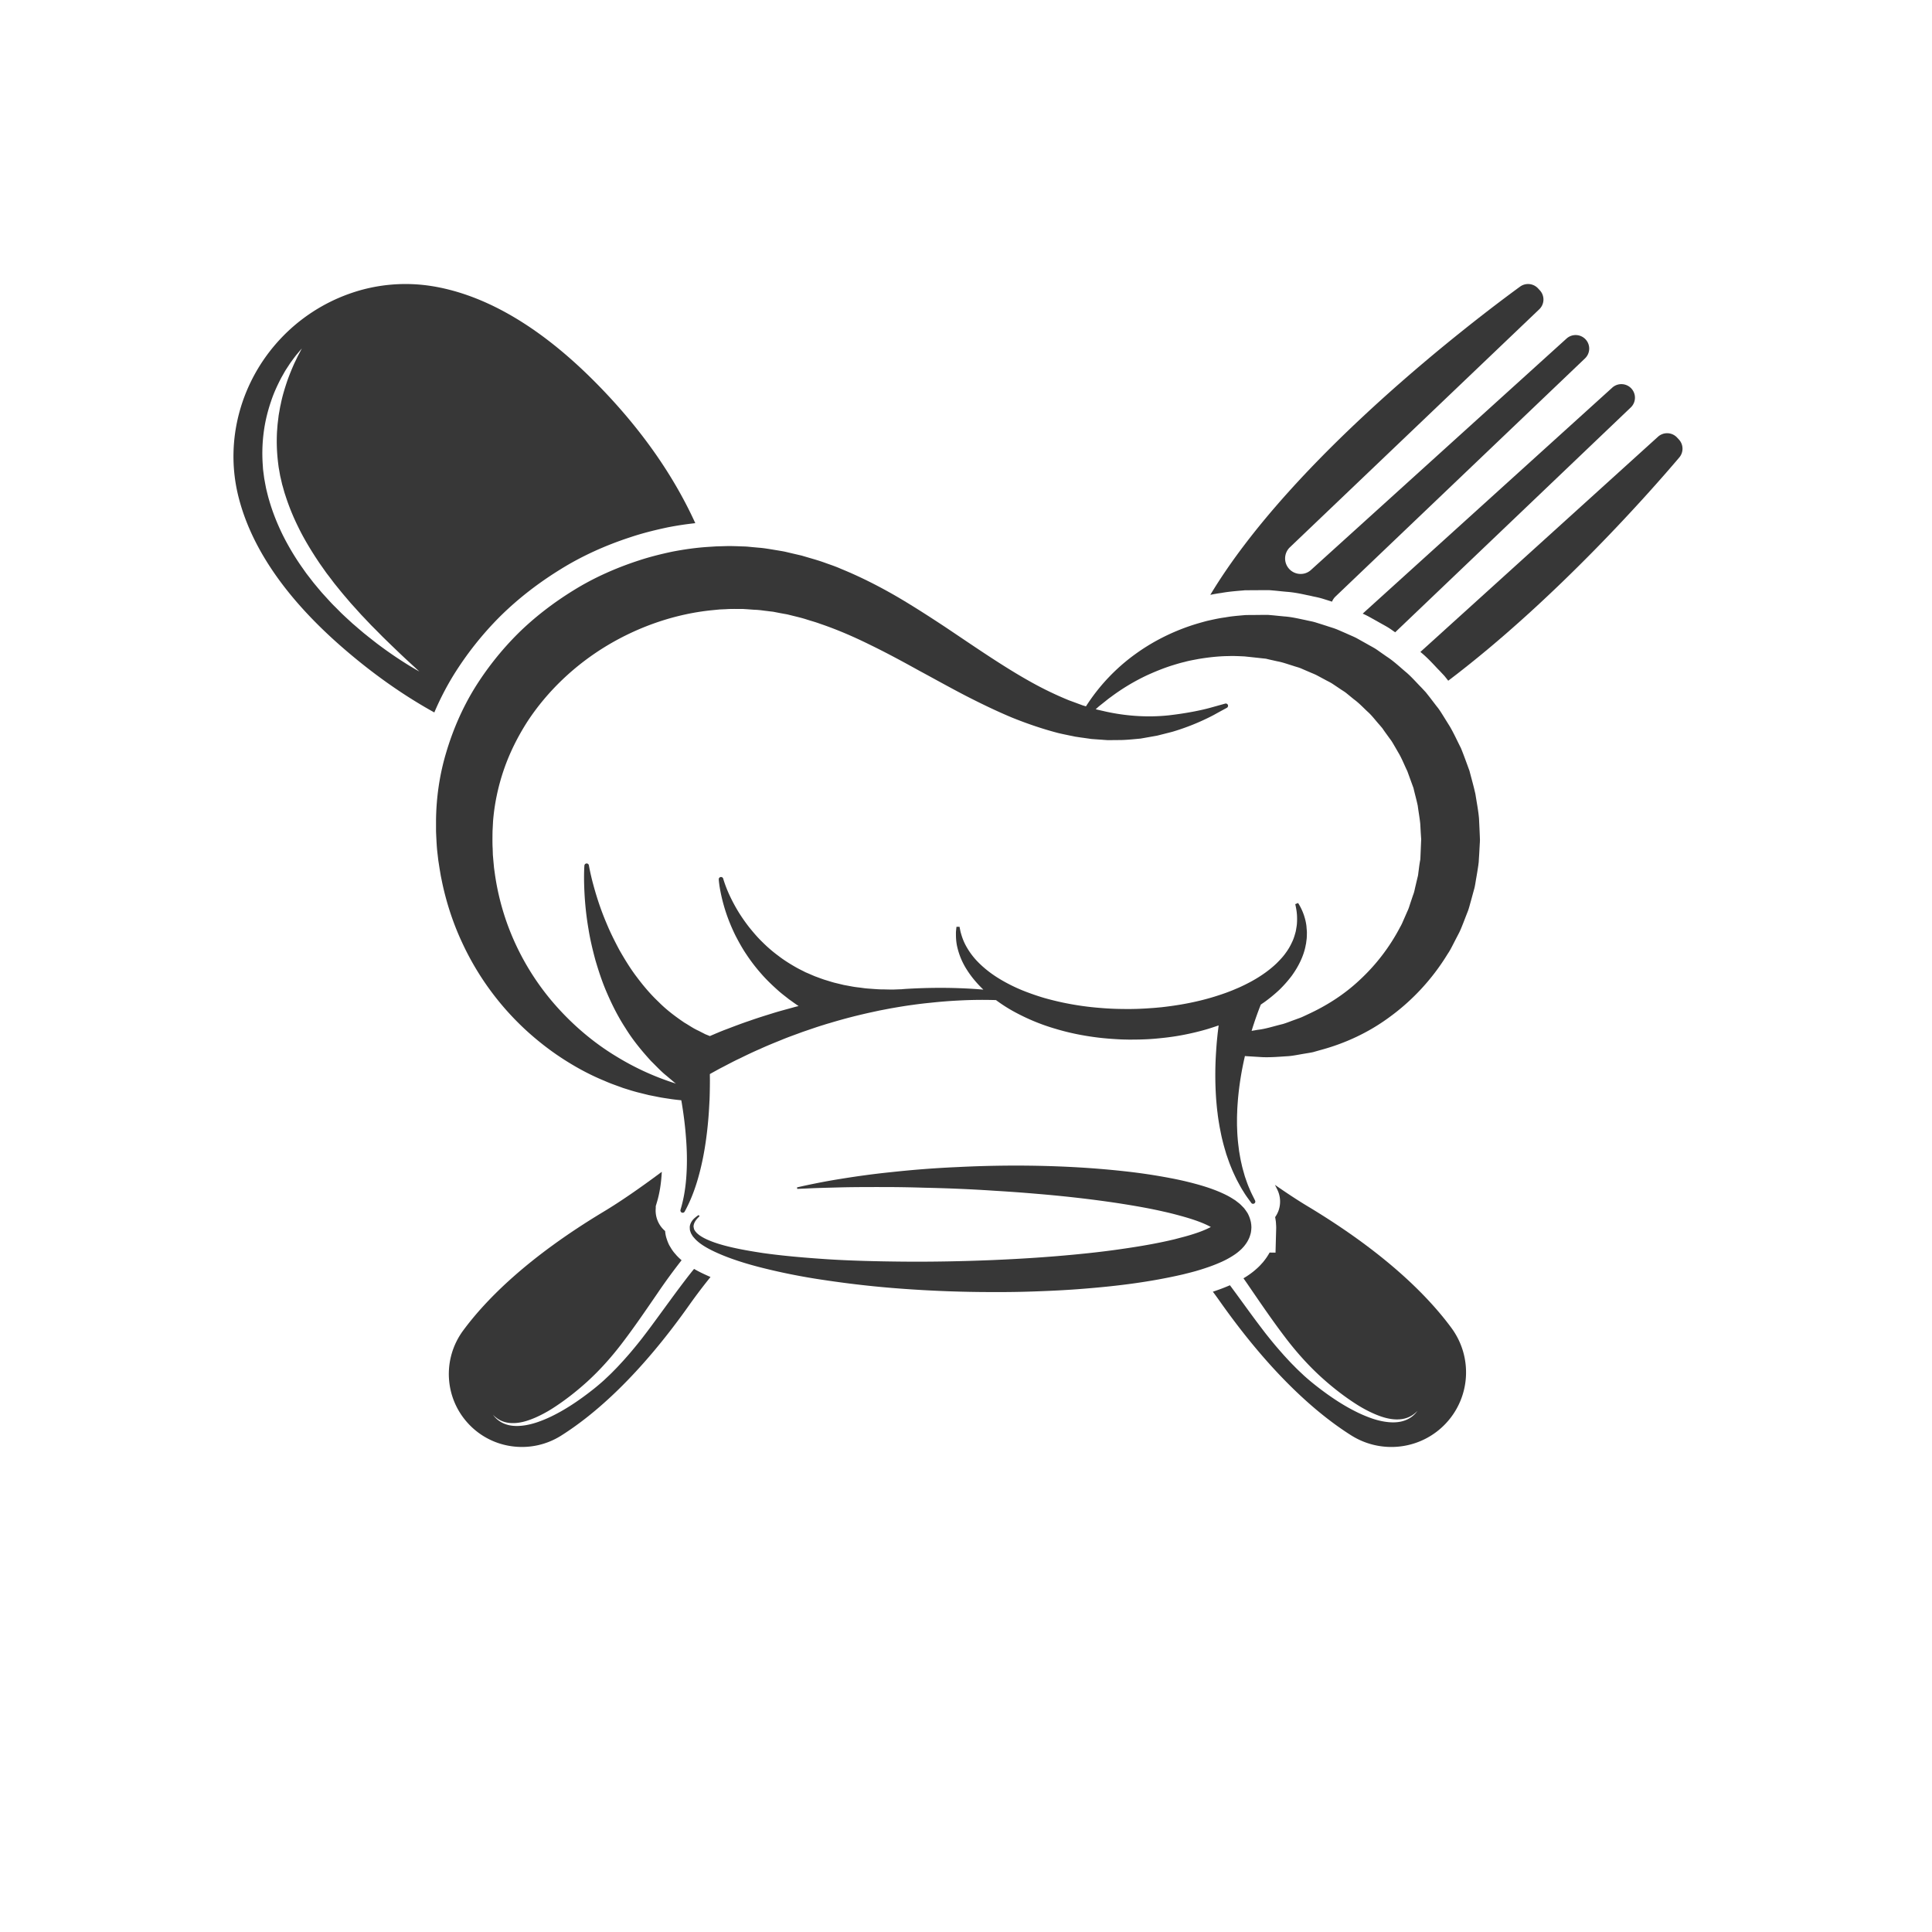 <?xml version="1.0" encoding="UTF-8"?>
<svg data-bbox="45.316 55.128 281.257 225.728" height="500" viewBox="0 0 375 375" width="500" xmlns="http://www.w3.org/2000/svg" data-type="color">
    <g>
        <defs>
            <clipPath id="b0e32c58-0876-4114-9e0f-04b088faa536">
                <path d="M87 55h239.973v226H87Zm0 0"/>
            </clipPath>
        </defs>
        <path d="m242.863 237.676-.011-.074c-.047-.227.02-.196-.23-1.036a6.4 6.4 0 0 0-.38-.93c-.14-.269-.226-.37-.351-.562a15 15 0 0 0-.364-.5c-.12-.156-.234-.254-.355-.383-.234-.234-.492-.511-.715-.671l-.691-.536-.66-.418c-.88-.543-1.708-.918-2.532-1.27-1.629-.679-3.207-1.16-4.773-1.577a63 63 0 0 0-4.64-1.051 111 111 0 0 0-9.044-1.344c-5.93-.652-11.652-.949-17.066-1.05a223 223 0 0 0-15.246.257c-4.707.203-9.016.567-12.82.98-3.81.387-7.11.872-9.82 1.31-2.712.429-4.83.867-6.267 1.163-1.437.305-2.199.489-2.199.489l.043.289s.778-.032 2.242-.098c1.461-.078 3.61-.121 6.328-.2 2.727-.062 6.032-.066 9.817-.054 1.89.016 3.902.05 6.023.117 2.13.051 4.332.106 6.672.207 2.32.094 4.738.223 7.23.391 2.5.148 5.079.328 7.723.555 5.286.433 10.84 1.035 16.508 1.898 2.828.445 5.695.93 8.516 1.578 1.414.309 2.808.68 4.18 1.07 1.367.395 2.71.84 3.902 1.368.402.18.793.37 1.14.562-.812.442-1.859.867-2.925 1.219-.688.234-1.274.406-2.067.629l-2.117.555c-2.883.691-5.867 1.226-8.86 1.671-2.995.461-6.011.833-9.019 1.133-6.004.614-11.972.992-17.738 1.23-5.805.231-11.375.333-16.695.29-5.309-.047-10.332-.168-14.954-.461-4.62-.305-8.847-.68-12.558-1.207-3.703-.559-6.914-1.18-9.41-2.05-1.235-.442-2.309-.93-3.063-1.517-.164-.156-.375-.289-.488-.457l-.2-.234c-.038-.07-.081-.137-.12-.207-.106-.102-.125-.371-.176-.555-.024-.078-.012-.297.015-.425.13-.606.508-1.043.743-1.31.246-.265.398-.394.398-.394l-.184-.23s-.164.098-.48.336c-.29.25-.805.605-1.121 1.41-.07.219-.133.39-.121.715.023.215-.016.39.101.691.043.133.09.285.153.422q.105.175.21.356c.137.257.344.441.532.675.805.864 1.906 1.555 3.164 2.196 2.531 1.27 5.746 2.383 9.488 3.343 3.739.954 8 1.84 12.684 2.512 4.68.7 9.773 1.293 15.176 1.672 5.39.39 11.125.621 17.011.625 2.97.02 5.965-.027 9.016-.144 3.043-.11 6.129-.266 9.238-.528 6.223-.5 12.531-1.273 18.895-2.742.808-.2 1.582-.39 2.414-.621a45 45 0 0 0 2.394-.75 30 30 0 0 0 2.453-.95 17 17 0 0 0 2.563-1.363 9.6 9.6 0 0 0 1.375-1.054c.227-.184.488-.485.715-.735.242-.308.48-.609.703-1.015q.171-.305.312-.63c.094-.234.176-.491.247-.745.074-.246.113-.535.14-.817l.028-.422c.015.012-.055-1-.032-.597" fill="#373737" data-color="1"/>
        <path d="m275.84 163.176-.086 2.035-.043 1.02-.024.511c-.007.051-.011.11-.019.164-.117.598-.2 1.203-.273 1.809l-.106.789c-.016.254-.07.523-.148.816a268 268 0 0 0-.395 1.668c-.144.563-.219 1.13-.437 1.657-.188.542-.364 1.085-.547 1.617-.184.543-.328 1.09-.582 1.597l-.676 1.543c-.23.52-.438 1.047-.727 1.524a38 38 0 0 1-7.87 10.297c-3.055 2.875-6.505 5.015-9.907 6.59q-.637.305-1.273.593c-.422.188-.848.317-1.274.485-.851.289-1.68.652-2.512.886-1.691.403-3.289.95-4.851 1.114-.387.07-.774.14-1.153.199q.2-.664.422-1.332c.254-.778.528-1.559.813-2.336.176-.473.367-.977.555-1.438.242-.164.488-.332.722-.496a29 29 0 0 0 2.899-2.39 24 24 0 0 0 2.359-2.672c1.352-1.852 2.281-3.813 2.672-5.668.043-.23.09-.453.137-.68.023-.223.054-.445.082-.664.066-.418.058-.887.07-1.297.008-.418-.047-.734-.066-1.074-.024-.434-.082-.727-.145-1.059a11.2 11.2 0 0 0-.984-2.816c-.153-.305-.293-.535-.38-.684l-.136-.21-.547.222s.086.344.192.961c.113.613.207 1.531.14 2.656a7 7 0 0 1-.094.84c-.058.32-.101.703-.191 1.012-.164.586-.355 1.281-.691 1.945a11.3 11.3 0 0 1-1.207 2.05c-.477.688-1.094 1.337-1.743 1.99-1.336 1.288-3.007 2.488-4.921 3.538-.602.325-1.223.645-1.872.946-.378.183-.77.355-1.168.515-.34.149-.69.297-1.046.43-.735.293-1.5.562-2.282.812-2.3.762-4.75 1.348-7.28 1.782a70 70 0 0 1-3.84.535c-.653.054-1.298.129-1.958.164-.652.05-1.3.094-1.957.117-.656.043-1.312.043-1.965.059l-.203.007-.258-.007h-.515l-1.028-.012a54 54 0 0 1-3.851-.188 56 56 0 0 1-7.484-1.074 58 58 0 0 1-3.493-.867 48 48 0 0 1-3.265-1.098 32 32 0 0 1-5.625-2.734c-1.64-1.016-3.004-2.133-4.086-3.258a14 14 0 0 1-2.356-3.277c-.52-1.012-.761-1.895-.93-2.504-.124-.617-.187-.945-.187-.945h-.594s-.047.347-.105 1.027c.004.668-.031 1.691.27 2.957a14 14 0 0 0 1.828 4.316c.816 1.301 1.902 2.633 3.226 3.895q-2.397-.204-4.805-.285c-3.039-.106-6.09-.07-9.129.082-.675.035-1.351.07-2.023.137-.016-.012-.035 0-.05 0h-.032c-.277.003-.629.023-1.035.035-.606.035-1.328.007-2.156-.012-.848.012-1.778-.059-2.797-.14a16 16 0 0 1-1.582-.165c-.547-.074-1.13-.125-1.696-.226-.574-.106-1.171-.215-1.777-.328l-1.82-.438-.184-.05c-.562-.157-1.11-.34-1.676-.505-.125-.043-.257-.078-.379-.129-.503-.167-.996-.363-1.507-.546-.621-.25-1.239-.54-1.871-.797-.598-.317-1.227-.606-1.825-.95-1.191-.675-2.375-1.414-3.453-2.25a27 27 0 0 1-3.078-2.648c-.953-.91-1.781-1.906-2.559-2.86a35 35 0 0 1-2.003-2.85c-1.141-1.852-1.926-3.52-2.399-4.716-.472-1.199-.656-1.886-.656-1.886a.44.44 0 0 0-.453-.332.44.44 0 0 0-.418.46l.004.012s.035.778.285 2.106a33 33 0 0 0 1.492 5.39 36 36 0 0 0 1.504 3.473c.625 1.195 1.312 2.457 2.152 3.687a34 34 0 0 0 2.832 3.672c1.043 1.2 2.223 2.313 3.442 3.395.617.535 1.273 1.02 1.91 1.531.633.445 1.242.902 1.879 1.32-.238.063-.48.114-.719.18-1.48.418-2.973.797-4.43 1.258-1.472.457-2.945.914-4.398 1.434-1.457.484-2.887 1.035-4.332 1.585-1.133.415-2.238.899-3.352 1.372a28 28 0 0 0-.855-.348l-1.375-.703c-.953-.422-1.8-1.035-2.719-1.563-1.742-1.183-3.484-2.484-5-4.02-1.566-1.48-2.965-3.136-4.238-4.84-1.285-1.687-2.356-3.472-3.348-5.198-.941-1.762-1.793-3.465-2.465-5.098-1.398-3.254-2.226-6.125-2.765-8.156-.516-2.031-.707-3.207-.707-3.207a.44.44 0 0 0-.403-.371.447.447 0 0 0-.472.41v.004s-.098 1.234-.055 3.39c.055 2.153.215 5.258.855 8.95.29 1.863.762 3.855 1.325 5.964.617 2.094 1.328 4.313 2.312 6.543.965 2.23 2.11 4.508 3.551 6.72 1.379 2.241 3.102 4.347 4.957 6.378.984.957 1.914 1.992 3 2.852l1.586 1.343c.086.059.168.114.25.176a1 1 0 0 1-.152-.047 51.6 51.6 0 0 1-11.344-5.176c-4.098-2.457-8.29-5.851-12.07-10.18a49.3 49.3 0 0 1-9.223-15.706 49 49 0 0 1-2.36-9.54l-.171-1.238-.118-1.265-.109-1.254-.039-1.274c-.055-.847-.035-1.703-.035-2.562l.012-.637v-.101l.003-.09.02-.356.074-1.441c.25-3.277.946-6.676 2.059-9.953 1.117-3.281 2.683-6.442 4.597-9.43 3.887-5.945 9.297-11.07 15.56-14.82 6.26-3.742 13.339-6.145 20.448-6.832l1.328-.13 1.325-.058c.89-.066 1.777-.035 2.656-.035h.496c-.004 0-.023-.012-.027-.012l.113.012h.004l.633.04 1.496.109c1.082.03 1.793.175 2.617.257.402.067.8.082 1.223.16l1.289.25 1.304.235 1.274.316c.855.211 1.707.414 2.547.692.847.273 1.691.492 2.527.808 3.348 1.133 6.617 2.551 9.805 4.133 3.199 1.555 6.324 3.25 9.398 4.953 3.094 1.668 6.125 3.364 9.152 4.93 3.036 1.555 6.051 3.008 9.04 4.25 3.015 1.207 5.992 2.21 8.89 2.957.742.18 1.473.32 2.184.473q.541.103 1.07.218c.363.055.711.106 1.063.16.707.094 1.41.196 2.09.293.699.051 1.374.102 2.038.145.336.031.668.05 1.008.074h.973c.648-.008 1.289-.008 1.918-.02 1.242-.042 2.441-.175 3.586-.277 1.125-.195 2.21-.39 3.242-.574 1.012-.258 1.977-.496 2.89-.734a44.5 44.5 0 0 0 7.981-3.223c1.719-.95 2.645-1.445 2.645-1.445a.46.46 0 0 0 .21-.504.44.44 0 0 0-.542-.309l-.04.012-2.835.79c-1.836.507-4.598 1.07-8.055 1.472-3.453.37-7.672.285-12.258-.727-.57-.133-1.148-.262-1.742-.398-.063-.02-.129-.035-.203-.059.14-.125.285-.25.422-.379.328-.297.742-.597 1.144-.93.414-.312.828-.683 1.309-1.015a40.6 40.6 0 0 1 7.125-4.285c1.441-.653 2.996-1.297 4.66-1.836.836-.258 1.691-.528 2.582-.73.887-.255 1.805-.4 2.738-.583 1.875-.308 3.824-.539 5.844-.558 1.016-.04 2.04.02 3.074.066 1.067.113 2.156.227 3.242.348l.891.094.746.18q.726.16 1.48.331c.965.164 2.02.555 3.063.871.524.184 1.066.301 1.578.524.496.219 1.02.441 1.528.66.511.23 1.035.414 1.535.68.492.261.98.53 1.488.797.488.277 1.012.507 1.484.812.477.32.95.633 1.426.957.465.328.977.598 1.414.977l1.332 1.09c.934.675 1.742 1.527 2.578 2.324.891.765 1.57 1.718 2.352 2.586l.574.672.5.718 1.031 1.422c.368.469.641.984.942 1.492l.883 1.528c.562 1.027.996 2.132 1.511 3.187l1.207 3.317c.262 1.152.586 2.27.825 3.425.148 1.164.367 2.325.484 3.485l.098 1.765.058.871.028.399Zm11.414-.235-.02-.578-.05-1.168-.11-2.343c-.14-1.57-.449-3.114-.687-4.665-.332-1.539-.77-3.046-1.164-4.574-.54-1.472-1.067-2.96-1.66-4.414-.715-1.398-1.356-2.836-2.145-4.18l-1.238-1.992c-.414-.656-.813-1.328-1.313-1.918l-1.414-1.847-.723-.91-.789-.848c-1.086-1.094-2.074-2.27-3.261-3.227-1.153-.992-2.266-2.023-3.535-2.843-.618-.43-1.23-.856-1.836-1.286-.606-.425-1.282-.75-1.926-1.128-.64-.36-1.281-.715-1.926-1.079-.637-.355-1.328-.613-1.984-.921-.668-.29-1.328-.582-1.985-.86-.672-.27-1.363-.457-2.035-.687q-1.02-.328-2.015-.637c-.672-.219-1.372-.32-2.047-.484-1.364-.278-2.668-.606-4.118-.704-.699-.07-1.406-.136-2.097-.21l-1.04-.09h-.89c-.586.007-1.176.007-1.762.02h-.87l-.438.007h-.309l-.125.012-.238.015c-1.262.114-2.492.207-3.695.434-1.22.152-2.383.426-3.528.68-1.133.3-2.242.617-3.304.976-4.254 1.45-7.848 3.438-10.72 5.547a37.2 37.2 0 0 0-9.476 10.07 7 7 0 0 0-.574-.175c-.297-.11-.594-.223-.894-.329-.606-.23-1.211-.449-1.829-.675a67 67 0 0 1-7.539-3.645c-5.16-2.875-10.527-6.59-16.457-10.566-2.984-1.965-6.101-3.989-9.453-5.95-3.355-1.937-6.957-3.792-10.844-5.374-.949-.43-1.964-.762-2.964-1.122-.989-.367-2.028-.675-3.063-.972l-1.566-.461-1.598-.371-1.613-.38c-.543-.112-1.14-.202-1.711-.3-1.145-.187-2.399-.41-3.313-.473l-1.492-.136-.75-.075-.414-.027-.21-.008-.423-.011c-1.125-.043-2.25-.09-3.383-.051l-1.695.047-1.695.11c-2.27.151-4.524.476-6.77.905-2.23.473-4.457 1.024-6.625 1.746-4.344 1.422-8.582 3.293-12.48 5.704-3.906 2.398-7.578 5.199-10.844 8.41a58.6 58.6 0 0 0-8.508 10.715c-2.375 3.89-4.183 8.085-5.457 12.382-1.293 4.29-1.926 8.692-1.984 13.106v2.156l.004.195.035.801c.055 1.047.098 2.094.219 3.14l.18 1.552.238 1.539.254 1.511.312 1.512c.867 3.992 2.14 7.793 3.77 11.297a53.8 53.8 0 0 0 12.668 17.328c2.453 2.219 4.984 4.133 7.519 5.723 2.535 1.597 5.047 2.906 7.5 3.902 1.203.547 2.418.941 3.57 1.375 1.176.367 2.293.734 3.399.988.55.141 1.09.27 1.617.403.527.105 1.055.21 1.555.308 1.011.219 1.996.34 2.91.485.644.086 1.265.16 1.851.21.02.087.032.169.051.255.39 2.316.692 4.652.863 6.996.192 2.343.243 4.691.102 7.046-.133 2.344-.473 4.688-1.164 6.961v.004a.46.46 0 0 0 .215.524c.207.113.48.035.594-.176 1.195-2.168 2.066-4.523 2.722-6.918.664-2.395 1.13-4.855 1.461-7.324.29-2.145.484-4.313.59-6.488.02-.231.023-.458.035-.688.008-.09.02-.184.02-.273.015-.497.035-1.008.043-1.508.015-.746.027-1.492.027-2.239l-.012-1.253c.64-.364 1.285-.711 1.926-1.067 1.297-.656 2.586-1.375 3.91-1.984 1.317-.649 2.637-1.285 3.985-1.856.023-.015.058-.03.09-.047 1.308-.597 2.632-1.128 3.968-1.668 1.356-.57 2.742-1.042 4.121-1.562 1.387-.461 2.774-.969 4.184-1.387.367-.125.75-.234 1.129-.34 1.035-.316 2.07-.605 3.113-.89 1.43-.383 2.86-.73 4.305-1.059l2.156-.469 2.18-.418c1.457-.253 2.922-.507 4.382-.695a75 75 0 0 1 3.364-.398 92 92 0 0 1 5.492-.438 86 86 0 0 1 7.234-.082 30 30 0 0 0 4.23 2.63 39.6 39.6 0 0 0 7.317 2.94c2.613.793 5.387 1.352 8.219 1.7 1.418.175 2.844.277 4.34.355.355.02.691.024 1.035.031l.516.012.261.004h.313c.722-.012 1.449-.004 2.176-.039 1.449-.035 2.898-.164 4.335-.328a46 46 0 0 0 4.274-.68 49 49 0 0 0 4.148-1.035 70 70 0 0 0 2.055-.676c-.066.524-.129 1.035-.191 1.551-.07.68-.141 1.344-.196 2.02-.035.445-.07.878-.093 1.308a67 67 0 0 0 0 9.492c.078.891.148 1.786.273 2.684.094.894.254 1.781.402 2.672.18.879.332 1.765.563 2.637.203.875.473 1.742.719 2.597.3.852.574 1.707.922 2.528.32.835.722 1.644 1.101 2.449.43.781.824 1.574 1.316 2.32.45.766.997 1.473 1.508 2.184a.43.43 0 0 0 .547.144.434.434 0 0 0 .203-.582l-.015-.035c-.375-.773-.782-1.523-1.09-2.309-.352-.773-.61-1.578-.887-2.37-.223-.821-.48-1.618-.644-2.442-.204-.813-.325-1.649-.473-2.473-.094-.832-.219-1.66-.274-2.496-.078-.824-.093-1.664-.128-2.496 0-.836-.012-1.672.035-2.504.015-.836.086-1.672.148-2.504a60 60 0 0 1 1.356-8.433c.047.004.101.004.148.02q1.262.08 2.617.16c1.805.148 3.711-.032 5.754-.16 1.016-.095 2.04-.317 3.106-.49.527-.089 1.074-.167 1.617-.288.531-.149 1.062-.305 1.605-.453 4.364-1.192 8.996-3.215 13.242-6.364 4.274-3.105 8.22-7.25 11.262-12.242.426-.61.75-1.265 1.09-1.922.336-.66.68-1.32 1.02-1.976.359-.66.617-1.363.898-2.055.273-.7.543-1.406.82-2.11.293-.695.457-1.448.672-2.175.203-.734.399-1.473.602-2.207.222-.715.312-1.574.46-2.363a88 88 0 0 0 .391-2.43l.075-.613.027-.508.066-1.016.11-2.035.02-.258v-.12l.015-.352z" fill="#373737" data-color="1"/>
        <g clip-path="url(#b0e32c58-0876-4114-9e0f-04b088faa536)">
            <path d="m325.867 85.3-.351-.374a2.636 2.636 0 0 0-3.7-.156l-46.12 41.77c.023.015.046.038.066.054 1.07.867 1.953 1.804 2.738 2.633.297.32.578.62.86.902l.054.05.047.055.793.848.129.137.117.148.602.758c20.988-15.879 39.562-37.098 44.847-43.332a2.626 2.626 0 0 0-.082-3.492m-9.23-9.902a2.63 2.63 0 0 0-1.82-.835 2.62 2.62 0 0 0-1.88.68l-48.44 43.862c.405.18.839.387 1.308.645l.582.324 1.36.762.034.023.04.02c.16.094.343.191.534.3.52.286 1.11.61 1.727 1.044l.719.507 45.726-43.64a2.625 2.625 0 0 0 .11-3.692m-8.88-9.53a2.637 2.637 0 0 0-3.695-.153l-49.601 44.91a2.95 2.95 0 0 1-2.145.773 3 3 0 0 1-2.07-.953 3 3 0 0 1 .121-4.218l48.399-46.192a2.62 2.62 0 0 0 .109-3.691l-.352-.38a2.64 2.64 0 0 0-3.48-.331c-8.578 6.262-44.031 33.066-60.121 59.824.68-.137 1.394-.27 2.14-.367 1.258-.23 2.461-.336 3.63-.438l.382-.03.04-.005h.03l.188-.015.078-.008.227-.024h.504l.406-.004.035-.004h.852l1.187-.011h1.723l.203.011 1.039.09.039.004.043.004c.66.07 1.332.14 2 .2 1.488.105 2.793.382 3.953.632l.734.153.09.015.09.024c.164.043.363.086.574.129.5.101 1.118.234 1.782.445.496.156 1.02.32 1.652.523a2.9 2.9 0 0 1 .703-1.023l48.399-46.192a2.63 2.63 0 0 0 .113-3.699M135.888 246.93l-.012-.008-.02-.008q-.601-.308-1.14-.617l-.113.14c-.34.407-.649.81-.97 1.211a223 223 0 0 0-3.675 4.91c-1.2 1.633-2.375 3.258-3.55 4.844-.583.793-1.18 1.57-1.77 2.34a80 80 0 0 1-1.801 2.227c-.602.734-1.227 1.43-1.84 2.12-.625.68-1.234 1.356-1.875 1.985-.613.645-1.27 1.238-1.898 1.836a45 45 0 0 1-1.942 1.649c-2.594 2.062-5.117 3.761-7.527 4.996a25 25 0 0 1-3.477 1.5c-1.117.375-2.183.61-3.164.691-.98.082-1.875.016-2.613-.195a5.1 5.1 0 0 1-1.727-.84 5 5 0 0 1-.855-.805l-.246-.308c.023.02.117.117.285.273.195.176.492.426.926.68.43.258 1.004.488 1.707.601.703.11 1.531.102 2.433-.066.903-.164 1.883-.492 2.907-.938a24.6 24.6 0 0 0 3.199-1.707c2.187-1.386 4.547-3.168 6.918-5.328 2.351-2.148 4.672-4.715 6.887-7.652 2.226-2.926 4.43-6.156 6.738-9.52a115 115 0 0 1 4.621-6.328q-.5-.433-.934-.894l-.125-.137-.093-.121-.047-.05a7 7 0 0 1-.918-1.259l-.168-.273-.145-.25-.12-.266a8 8 0 0 1-.302-.793 6 6 0 0 1-.34-1.629 5.2 5.2 0 0 1-1.82-4.464v-.372l.203-.68c.528-1.738.84-3.648.961-5.831l.004-.016v-.012c.004-.035.004-.078.004-.117-4.234 3.156-8.055 5.793-11.297 7.742-14.597 8.782-22.73 16.93-27.258 23.063-4.054 5.5-3.644 13.094 1.02 18.094a14.1 14.1 0 0 0 8.574 4.39c3.2.41 6.531-.261 9.422-2.082 6.45-4.07 15.168-11.594 24.98-25.504a106 106 0 0 1 4.016-5.289 40 40 0 0 1-2.023-.933" fill="#373737" data-color="1"/>
        </g>
        <path d="M281.715 257.742c-4.625-6.27-12.95-14.613-27.875-23.59-1.938-1.164-4.074-2.57-6.38-4.175.036.066.067.128.102.195q.176.357.356.715a5.28 5.28 0 0 1 .281 3.992c-.164.488-.402.95-.695 1.363.035.18.062.348.086.516q.052.28.07.578c.008.066.012.156.016.246.027.371.035.578.031.813l-.129 4.742-1.152-.016q-.014.025-.028.055l-.011.023a11.5 11.5 0 0 1-1.153 1.684l-.101.133-.117.12-.098.11a10 10 0 0 1-.988.996c-.59.535-1.223 1.02-1.934 1.48q-.314.2-.64.395a84 84 0 0 1 1.062 1.528c2.36 3.449 4.613 6.746 6.89 9.742 2.262 3.004 4.641 5.629 7.044 7.828 2.421 2.207 4.832 4.031 7.078 5.45a25 25 0 0 0 3.27 1.741c1.046.457 2.042.793 2.972.961.922.172 1.765.18 2.488.067a5 5 0 0 0 1.75-.614c.442-.254.746-.52.942-.695.195-.187.293-.285.293-.285s-.086.11-.254.32a5 5 0 0 1-.871.828 5.2 5.2 0 0 1-1.77.856c-.754.219-1.668.285-2.668.199-1.008-.086-2.098-.324-3.238-.707a26 26 0 0 1-3.559-1.54c-2.465-1.26-5.043-2.995-7.695-5.105a42 42 0 0 1-1.988-1.687c-.641-.61-1.313-1.215-1.942-1.879-.656-.64-1.277-1.332-1.922-2.027-.617-.707-1.258-1.418-1.875-2.164a92 92 0 0 1-1.847-2.286c-.598-.789-1.207-1.582-1.809-2.39-1.2-1.617-2.402-3.281-3.625-4.957-.45-.61-.898-1.223-1.355-1.836-.887.387-1.797.738-2.79 1.078-.164.055-.335.117-.519.176.46.617.894 1.219 1.305 1.797 10.03 14.23 18.957 21.93 25.55 26.09a14.58 14.58 0 0 0 9.633 2.132 14.45 14.45 0 0 0 8.77-4.496c4.765-5.113 5.187-12.879 1.039-18.5M80.66 129.926c-.476-.285-1.18-.684-2.043-1.242a72 72 0 0 1-3.097-2.063c-.59-.41-1.207-.86-1.852-1.34l-.492-.363c-.16-.133-.332-.262-.504-.395-.328-.257-.664-.527-1.012-.796-.344-.274-.691-.555-1.05-.84-.352-.301-.715-.606-1.079-.914-.363-.32-.734-.637-1.117-.961-.36-.336-.734-.676-1.11-1.02-.37-.347-.753-.695-1.128-1.062q-.554-.561-1.121-1.13c-.774-.745-1.493-1.577-2.25-2.398-.383-.406-.739-.851-1.106-1.28-.36-.442-.742-.872-1.09-1.333-.351-.46-.71-.918-1.066-1.379-.348-.469-.676-.957-1.023-1.441a49.4 49.4 0 0 1-3.668-6.184c-1.059-2.172-1.965-4.433-2.622-6.738-.18-.574-.312-1.156-.457-1.734l-.105-.43-.023-.11-.02-.093-.012-.055-.039-.21c-.05-.278-.105-.556-.156-.833-.047-.281-.105-.535-.148-.844l-.118-.89c-.035-.297-.082-.594-.105-.883a60 60 0 0 0-.055-.863 31.6 31.6 0 0 1 .246-6.567c.29-2.07.801-3.98 1.383-5.683.566-1.715 1.29-3.207 1.957-4.497q.266-.472.52-.918c.164-.296.328-.578.504-.84.351-.523.644-1.011.957-1.425q.456-.634.824-1.11c.25-.316.476-.57.652-.785.328-.382.516-.605.547-.64-.016.031-.148.293-.387.75-.129.242-.289.539-.468.89-.164.364-.364.774-.59 1.23a46 46 0 0 0-1.364 3.376c-.445 1.328-.93 2.824-1.265 4.5-.043.203-.094.41-.137.625-.035.215-.078.43-.113.648-.07.438-.172.871-.211 1.328-.059.457-.113.914-.168 1.383-.04.469-.07.942-.11 1.422a34.4 34.4 0 0 0 .208 6.035c.03.258.066.52.097.781.035.254.09.504.133.762.043.254.086.504.133.762.015.125.047.258.078.398l.098.41c.062.274.129.551.191.825l.047.21.012.051.004.016v.012l.003.004.024.074.113.39c.149.528.281 1.06.465 1.579a44 44 0 0 0 2.512 6.195c.98 2.031 2.144 3.973 3.355 5.852.313.464.61.933.926 1.386.324.457.64.906.957 1.356.309.453.66.875.984 1.312.336.426.641.871.985 1.285.68.832 1.332 1.664 2.015 2.442l.996 1.172c.344.375.676.746 1.012 1.117.328.367.656.726.977 1.086.332.347.66.687.976 1.027.32.336.637.668.942.996.324.324.636.64.949.95l.906.917c.145.145.285.293.426.43l.434.426c.57.555 1.109 1.082 1.62 1.57 1.024.988 1.923 1.844 2.676 2.54l2.372 2.183s-.258-.14-.735-.414m34.48-56.14c-11.87-11.845-22.464-16.81-31.238-18.24a32.44 32.44 0 0 0-16.039 1.45 33.9 33.9 0 0 0-13.504 8.852c-7.535 8.09-10.734 19.402-8.172 30.164 2.06 8.636 7.77 18.84 20.454 29.812 6.074 5.262 12.004 9.332 17.66 12.461a55 55 0 0 1 3.668-7.14l.004-.008.007-.008a63.3 63.3 0 0 1 9.204-11.598l.023-.02c3.398-3.343 7.328-6.394 11.691-9.073 4.008-2.485 8.551-4.567 13.5-6.18 2.082-.695 4.352-1.293 7.13-1.883l.046-.012.043-.008a63 63 0 0 1 5.34-.808c-3.926-8.617-10.133-18.094-19.816-27.762" fill="#373737" data-color="1"/>
    </g>
</svg>
